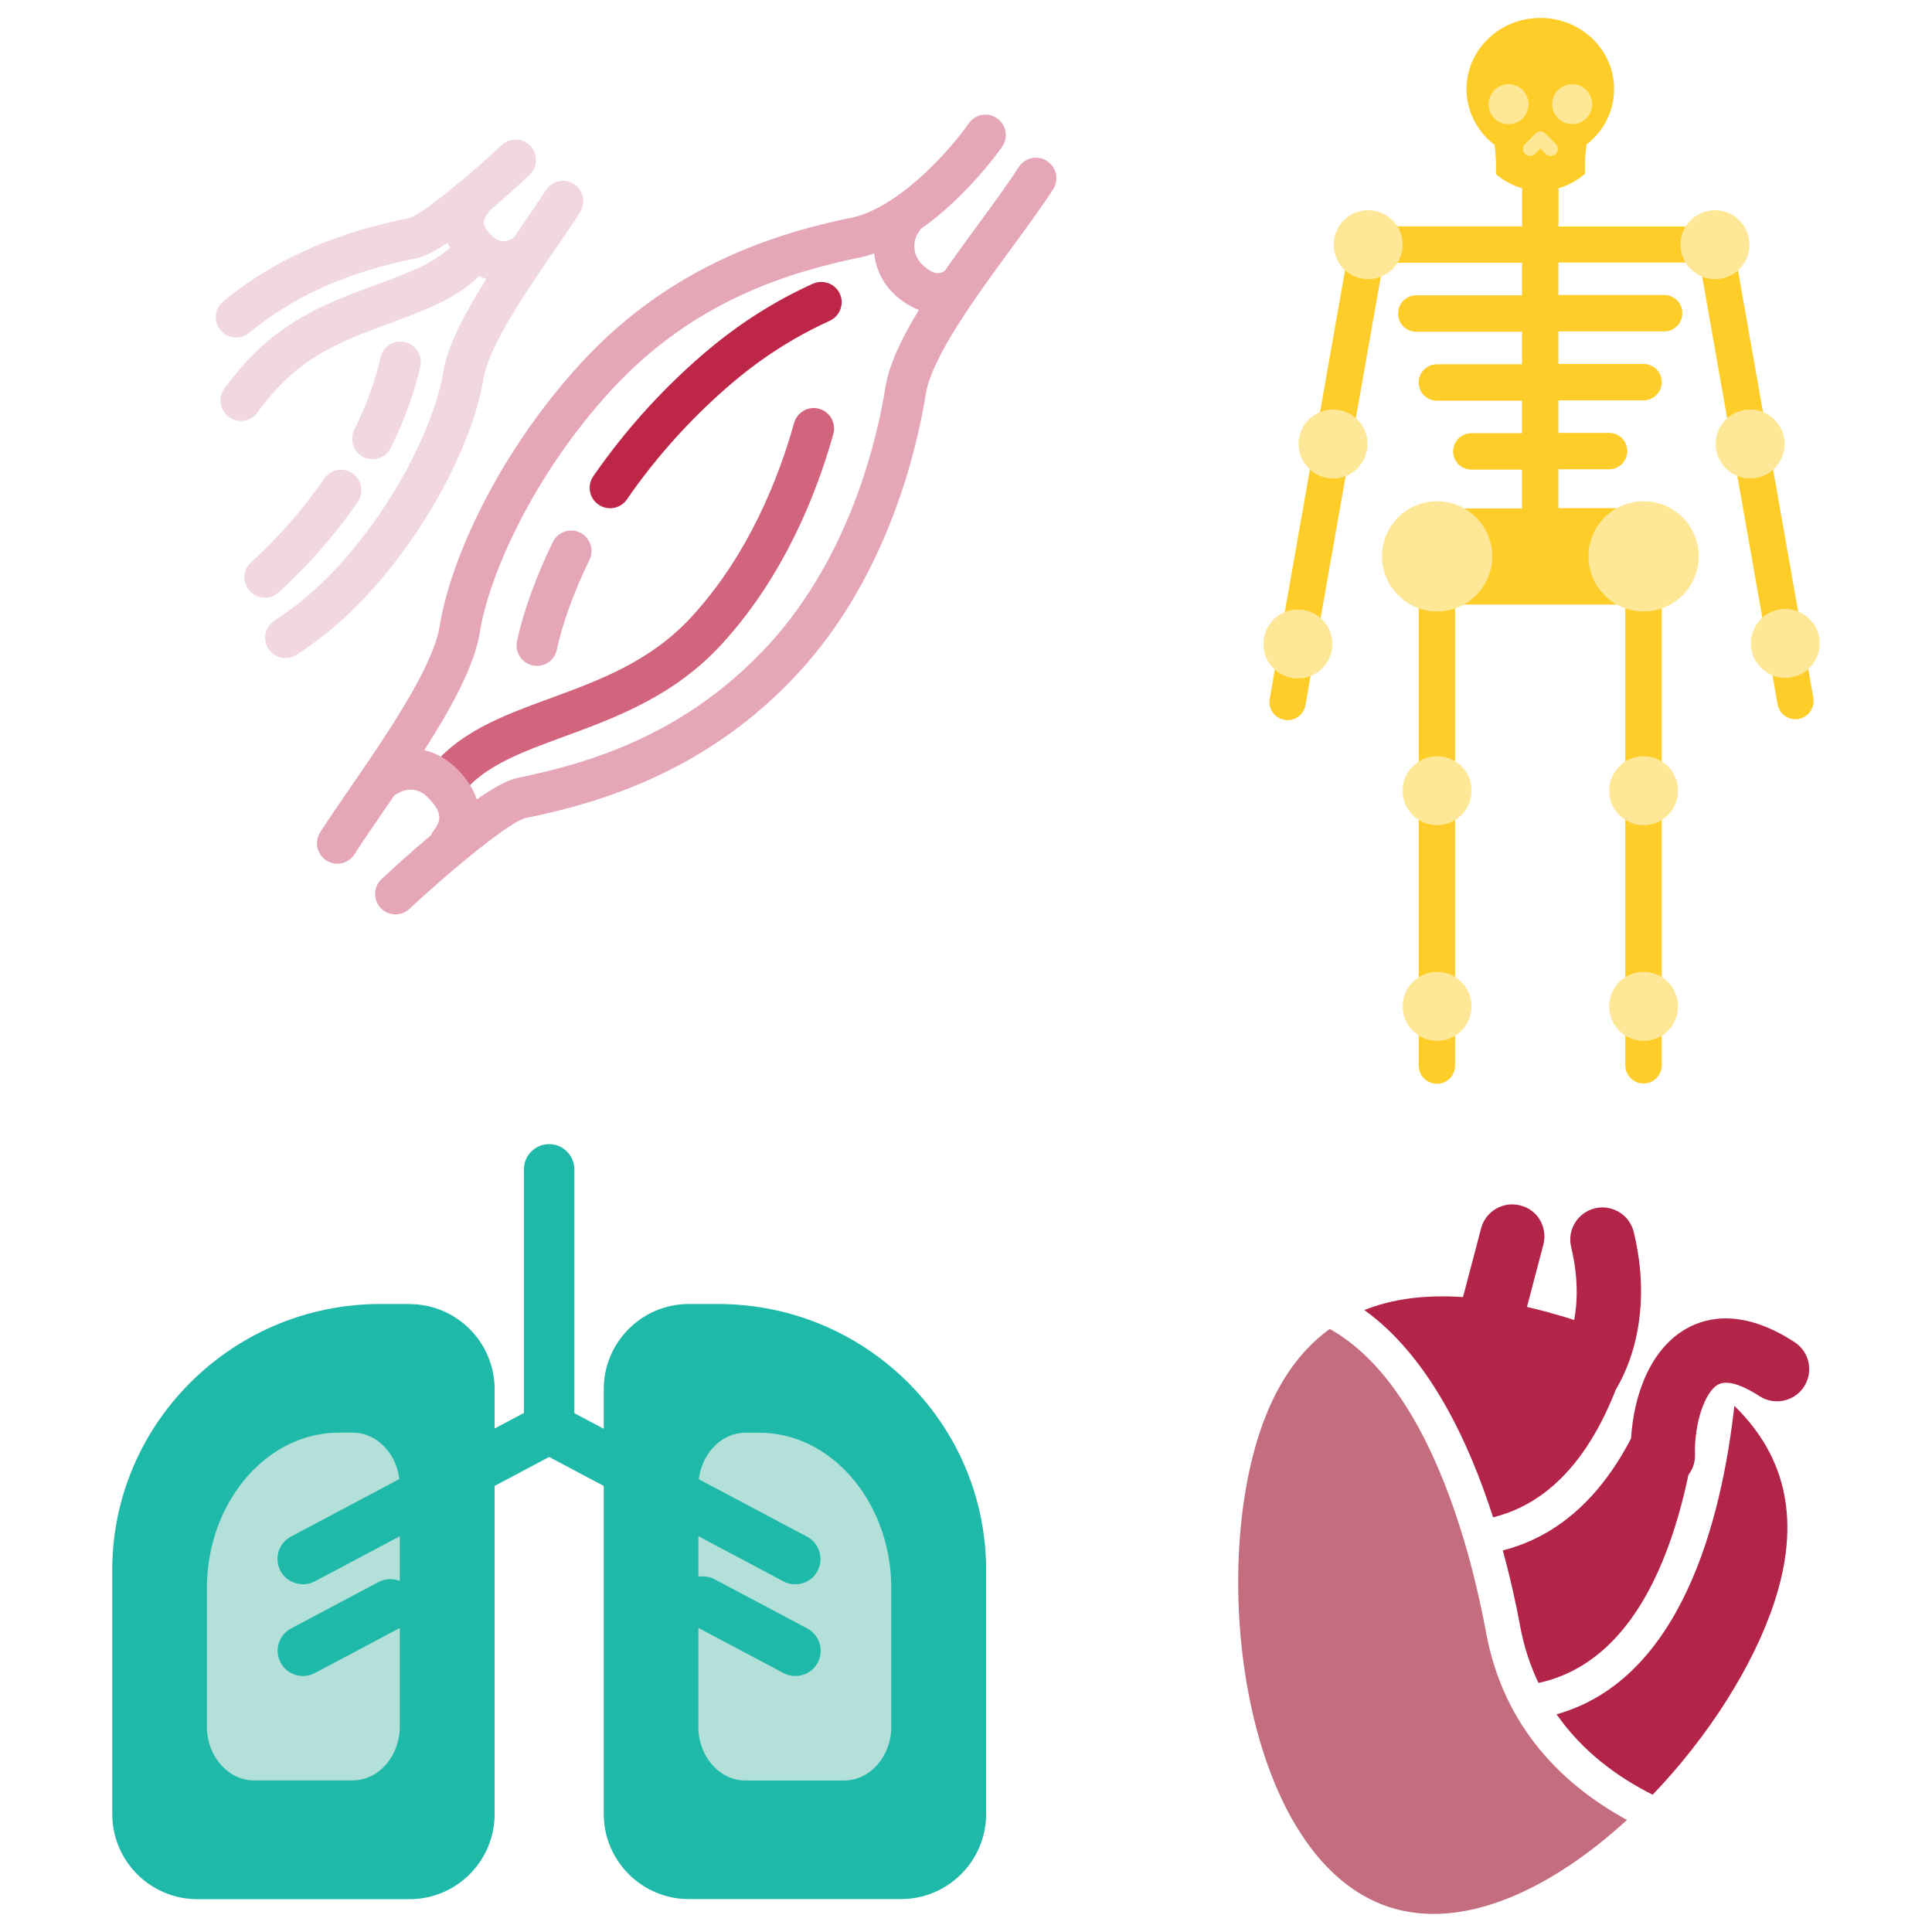 <?xml version="1.0" encoding="UTF-8"?>
<svg id="Layer_1" data-name="Layer 1" xmlns="http://www.w3.org/2000/svg" viewBox="0 0 198.43 198.43">
  <defs>
    <style>
      .cls-1 {
        fill: #f1d7e1;
      }

      .cls-2 {
        fill: #ffcd29;
      }

      .cls-3 {
        fill: #fee898;
      }

      .cls-4 {
        fill: #e5a6b7;
      }

      .cls-5 {
        fill: #b4e0da;
      }

      .cls-6 {
        fill: #c36d7e;
      }

      .cls-7 {
        fill: #be2648;
      }

      .cls-8 {
        fill: #b32449;
      }

      .cls-9 {
        fill: #d2647e;
      }

      .cls-10 {
        fill: #1eb9a8;
      }
    </style>
  </defs>
  <g>
    <g>
      <path class="cls-9" d="M45.61,82.63c-.43,0-.86-.13-1.23-.4-.93-.68-1.14-1.99-.46-2.92,2.95-4.06,7.64-5.77,12.59-7.59,5.07-1.86,10.31-3.78,14.52-8.37,5.9-6.42,8.98-14.37,10.53-19.91,.31-1.11,1.47-1.77,2.58-1.45,1.11,.31,1.76,1.47,1.45,2.58-1.67,5.98-5.02,14.58-11.48,21.61-4.9,5.34-10.89,7.53-16.17,9.47-4.53,1.66-8.44,3.1-10.65,6.12-.41,.56-1.05,.86-1.69,.86Z"/>
      <path class="cls-7" d="M62.66,52.2c-.41,0-.82-.12-1.19-.37-.95-.66-1.19-1.96-.54-2.91,3.34-4.84,7.48-9.39,11.99-13.14,3.25-2.7,6.8-4.94,10.57-6.64,1.06-.47,2.29,0,2.77,1.04,.48,1.05,0,2.29-1.04,2.77-3.42,1.55-6.66,3.58-9.61,6.04-4.22,3.51-8.1,7.76-11.22,12.3-.4,.59-1.06,.91-1.72,.91Z"/>
      <g>
        <path class="cls-4" d="M59.58,54.7c-1.04-.51-2.29-.07-2.8,.97-1.76,3.63-3.03,7.15-3.68,10.19-.24,1.13,.48,2.24,1.61,2.48,.15,.03,.29,.05,.44,.05,.97,0,1.83-.67,2.04-1.66,.57-2.68,1.76-5.96,3.35-9.23,.51-1.04,.07-2.29-.97-2.8Z"/>
        <path class="cls-4" d="M107.52,16.52c-.97-.62-2.27-.33-2.89,.64-1.01,1.59-2.47,3.57-4,5.67-1.19,1.62-2.42,3.3-3.59,4.98-.45,.31-1.12,.56-2.39-.72-.89-.89-.99-2.32-.24-3.33,.06-.08,.1-.16,.15-.24,4.81-3.37,8.18-8.18,8.37-8.46,.66-.95,.42-2.25-.53-2.91-.95-.66-2.25-.42-2.91,.53-1.53,2.22-6.65,8.29-11.72,9.61-7.56,1.54-18.7,4.76-28.09,14.99-8.55,9.31-13.45,20.28-14.52,27.03-.59,3.72-4.52,9.76-7.9,14.72-.02,.03-.04,.05-.06,.08-.41,.61-.82,1.2-1.21,1.76-1.15,1.68-2.24,3.27-3.11,4.62-.62,.97-.33,2.27,.64,2.89,.35,.22,.74,.33,1.12,.33,.69,0,1.37-.34,1.77-.97,.82-1.29,1.89-2.85,3.03-4.5,.35-.51,.71-1.04,1.08-1.57,1.93-1.27,3.13-.08,3.53,.34,1.55,1.6,1.15,2.43,.46,3.35-.1,.13-.17,.27-.24,.42-2.17,1.82-4.1,3.6-5.08,4.51-.84,.79-.89,2.12-.1,2.96,.41,.44,.97,.66,1.53,.66,.51,0,1.03-.19,1.43-.56,4.56-4.26,10.44-9.03,11.93-9.33,7.56-1.54,18.7-4.76,28.09-14.99,9.26-10.08,12.18-23.32,13.01-28.54,.61-3.83,5.22-10.12,8.93-15.17,1.58-2.16,3.07-4.19,4.16-5.89,.62-.97,.34-2.27-.64-2.89Zm-28.54,49.66c-8.47,9.22-18.26,12.17-25.84,13.72-1.04,.21-2.53,1.06-4.17,2.2-.35-1.03-.98-2.05-1.92-3.02-1.04-1.07-2.22-1.74-3.47-2.03,2.74-4.28,5.16-8.67,5.7-12.1,.94-5.93,5.56-16.24,13.47-24.85,8.47-9.22,18.26-12.17,25.95-13.74,.37-.09,.72-.22,1.08-.34,.16,1.48,.79,2.92,1.9,4.03,.86,.86,1.77,1.43,2.7,1.78-1.75,2.87-3.08,5.62-3.45,7.99-.77,4.85-3.48,17.13-11.96,26.37Z"/>
      </g>
    </g>
    <g>
      <path class="cls-1" d="M58.94,18.9c-.97-.62-2.27-.34-2.89,.64-.67,1.06-1.53,2.3-2.45,3.65-.27,.4-.56,.81-.84,1.22-1.26,.79-1.96,.09-2.31-.27-1.08-1.11-.83-1.57-.34-2.22,.07-.1,.13-.21,.19-.31,1.64-1.38,3.13-2.74,4.09-3.65,.84-.79,.89-2.12,.1-2.96-.79-.85-2.12-.89-2.96-.1-3.6,3.37-8.29,7.18-9.52,7.5-4.94,1-12.29,2.98-19.08,8.55-.9,.73-1.03,2.05-.29,2.94,.41,.51,1.01,.77,1.62,.77,.47,0,.94-.15,1.32-.47,6.01-4.92,12.38-6.69,17.26-7.68,.81-.16,1.91-.76,3.13-1.58,.08,.17,.16,.34,.25,.51-1.81,1.68-4.48,2.67-7.51,3.78-4.34,1.59-9.25,3.39-13.3,7.81-.82,.89-1.61,1.85-2.36,2.86-.69,.93-.49,2.24,.44,2.93,.38,.28,.81,.41,1.25,.41,.64,0,1.27-.29,1.68-.85,.66-.89,1.36-1.74,2.08-2.52,3.36-3.67,7.58-5.21,11.66-6.71,3.41-1.25,6.65-2.46,9.07-4.79,.24,.12,.48,.21,.72,.29-2.14,3.39-4,6.83-4.43,9.58-.76,4.77-4.48,13.06-10.86,20.02-1.95,2.12-4.12,3.97-6.48,5.5-.97,.63-1.24,1.93-.61,2.89,.4,.62,1.07,.95,1.76,.95,.39,0,.79-.11,1.14-.34,2.65-1.72,5.1-3.8,7.28-6.18,7.01-7.63,11.03-16.65,11.91-22.19,.47-2.96,3.66-7.86,6.4-11.87,0,0,.01-.02,.02-.03,.33-.49,.66-.96,.97-1.42,.96-1.39,1.84-2.67,2.53-3.77,.62-.98,.33-2.27-.64-2.89Z"/>
      <path class="cls-1" d="M37.36,46.96c.29,.14,.61,.21,.91,.21,.78,0,1.52-.43,1.88-1.18,1.45-2.98,2.49-5.88,3.02-8.38,.24-1.13-.48-2.24-1.61-2.48-1.12-.24-2.24,.48-2.48,1.61-.46,2.15-1.41,4.78-2.7,7.42-.51,1.04-.07,2.29,.97,2.8Z"/>
      <path class="cls-1" d="M36.75,51.53c.66-.95,.42-2.25-.54-2.91-.95-.66-2.25-.42-2.91,.54-2.12,3.08-4.72,6.05-7.51,8.59-.86,.78-.92,2.1-.14,2.95,.41,.45,.98,.69,1.55,.69,.5,0,1.01-.18,1.41-.54,3.03-2.75,5.85-5.97,8.15-9.31Z"/>
    </g>
  </g>
  <g>
    <g>
      <path class="cls-10" d="M42.06,133.93h-2.99c-14.92,0-27.1,11.83-27.53,26.53,0,.07-.01,.14-.01,.22v25.64c0,4.82,3.92,8.74,8.74,8.74h21.79c4.82,0,8.74-3.92,8.74-8.74v-43.64c0-4.82-3.92-8.74-8.74-8.74Z"/>
      <path class="cls-10" d="M101.27,160.46c-.42-14.7-12.61-26.53-27.53-26.53h-2.99c-4.82,0-8.74,3.92-8.74,8.74v43.64c0,4.82,3.92,8.74,8.74,8.74h21.79c4.82,0,8.74-3.92,8.74-8.74v-25.64c0-.07,0-.15-.01-.22Z"/>
      <path class="cls-10" d="M56.4,117.51c-1.43,0-2.59,1.16-2.59,2.59v26.59c0,1.43,1.16,2.59,2.59,2.59s2.59-1.16,2.59-2.59v-26.59c0-1.43-1.16-2.59-2.59-2.59Z"/>
    </g>
    <path class="cls-5" d="M36.22,182.86h-10.12c-2.68,0-4.85-2.48-4.85-5.53v-14.49s0-.1,0-.14c.21-8.62,6.22-15.56,13.57-15.56h1.39c2.68,0,4.85,2.48,4.85,5.53v24.66c0,3.05-2.18,5.53-4.85,5.53Z"/>
    <path class="cls-5" d="M71.73,177.34v-24.66c0-3.05,2.18-5.53,4.85-5.53h1.39c7.35,0,13.36,6.94,13.57,15.56,0,.05,0,.1,0,.14v14.49c0,3.05-2.18,5.53-4.85,5.53h-10.12c-2.68,0-4.85-2.48-4.85-5.53Z"/>
    <g>
      <path class="cls-10" d="M31.12,162.72c.41,0,.83-.1,1.21-.3l24.07-12.78,24.07,12.78c.39,.21,.8,.3,1.21,.3,.93,0,1.83-.5,2.29-1.38,.67-1.26,.19-2.84-1.08-3.51l-25.28-13.42c-.16-.08-.32-.15-.49-.2-.07-.02-.13-.03-.2-.04-.1-.02-.19-.04-.29-.06-.08,0-.17,0-.25,0s-.17,0-.25,0c-.1,.01-.2,.03-.3,.06-.06,.01-.13,.02-.19,.04-.17,.05-.34,.12-.49,.2l-25.27,13.41c-1.27,.67-1.75,2.24-1.08,3.51,.47,.88,1.36,1.38,2.3,1.38Z"/>
      <path class="cls-10" d="M38.87,162.49l-8.97,4.76c-1.27,.67-1.75,2.24-1.08,3.51,.47,.88,1.36,1.38,2.3,1.38,.41,0,.83-.1,1.21-.3l8.97-4.76c1.27-.67,1.75-2.24,1.08-3.51-.67-1.27-2.24-1.75-3.51-1.08Z"/>
      <path class="cls-10" d="M82.91,167.25l-9.5-5.04c-1.27-.68-2.84-.19-3.51,1.08-.67,1.26-.19,2.84,1.08,3.51l9.5,5.04c.39,.21,.8,.3,1.21,.3,.93,0,1.83-.5,2.3-1.38,.67-1.26,.19-2.83-1.08-3.51Z"/>
    </g>
  </g>
  <g>
    <path class="cls-2" d="M186.25,71.71l-1.05-5.96h0s-7.22-40.95-7.22-40.95c-.17-.95-1.02-1.59-1.96-1.53-.05,0-.09-.01-.14-.01h-15.81v-3.92c1-.3,1.93-.8,2.73-1.5,0-.17-.02-.33-.02-.51,0-.85,.06-1.68,.16-2.48,1.73-1.34,2.84-3.39,2.84-5.7,0-4.04-3.39-7.31-7.58-7.31s-7.58,3.27-7.58,7.31c0,2.32,1.13,4.39,2.88,5.73,.1,.8,.16,1.62,.16,2.45,0,.19-.02,.37-.02,.55,.79,.68,1.71,1.17,2.69,1.46v3.91h-15.81s-.02,0-.03,0c-.08,0-.15,.01-.22,.02-.05,0-.1,0-.15,.02-.07,.01-.14,.04-.21,.06-.05,.02-.09,.03-.14,.05-.07,.03-.13,.07-.2,.11-.04,.02-.08,.04-.11,.06-.07,.05-.14,.11-.2,.17-.02,.02-.05,.04-.07,.06-.07,.07-.13,.15-.19,.23-.01,.02-.03,.03-.04,.05-.05,.08-.1,.17-.14,.26,0,.02-.02,.04-.03,.06-.03,.08-.06,.17-.08,.26,0,.03-.02,.06-.03,.09,0,.01,0,.03-.01,.04l-7.22,40.95s0,.07,0,.11l-1.04,5.92c-.18,1.02,.5,1.98,1.51,2.16,.11,.02,.22,.03,.33,.03,.89,0,1.68-.64,1.83-1.54l1.05-5.96s0-.07,0-.11l6.94-39.36h14.25v3.34h-10.86c-1.03,0-1.87,.83-1.87,1.87s.83,1.87,1.87,1.87h10.86v3.34h-8.74c-1.03,0-1.87,.83-1.87,1.87s.83,1.87,1.87,1.87h8.74v3.34h-5.2c-1.03,0-1.87,.83-1.87,1.87s.83,1.87,1.87,1.87h5.2v3.99h-8.78c-2.3,0-4.16,1.86-4.16,4.16v1.58c0,1.64,.95,3.04,2.33,3.72v41.7h0v6.06c0,1.03,.83,1.87,1.87,1.87s1.87-.83,1.87-1.87v-6.06h0V62.09h17.48v41.26h0v6.06c0,1.03,.83,1.87,1.87,1.87s1.87-.83,1.87-1.87v-6.06h0V61.65c1.38-.68,2.33-2.08,2.33-3.72v-1.58c0-2.3-1.86-4.16-4.16-4.16h-8.78v-3.99h5.2c1.03,0,1.87-.83,1.87-1.87s-.83-1.87-1.87-1.87h-5.2v-3.34h8.74c1.03,0,1.87-.83,1.87-1.87s-.83-1.87-1.87-1.87h-8.74v-3.34h10.86c1.03,0,1.87-.83,1.87-1.87s-.83-1.87-1.87-1.87h-10.86v-3.34h14.51l6.95,39.41h0s1.05,5.96,1.05,5.96c.16,.91,.95,1.54,1.83,1.54,.11,0,.22,0,.33-.03,1.01-.18,1.69-1.15,1.51-2.16Z"/>
    <circle class="cls-3" cx="147.6" cy="57.14" r="5.66"/>
    <circle class="cls-3" cx="147.6" cy="81.21" r="3.54"/>
    <circle class="cls-3" cx="140.52" cy="25.13" r="3.54"/>
    <circle class="cls-3" cx="136.91" cy="45.6" r="3.54"/>
    <circle class="cls-3" cx="179.75" cy="45.6" r="3.54"/>
    <circle class="cls-3" cx="176.14" cy="25.13" r="3.54"/>
    <circle class="cls-3" cx="168.81" cy="57.14" r="5.66"/>
    <circle class="cls-3" cx="168.81" cy="81.21" r="3.54"/>
    <circle class="cls-3" cx="147.6" cy="103.36" r="3.54"/>
    <circle class="cls-3" cx="133.3" cy="66.14" r="3.54"/>
    <circle class="cls-3" cx="183.36" cy="66.08" r="3.54"/>
    <circle class="cls-3" cx="168.81" cy="103.36" r="3.54"/>
    <circle class="cls-3" cx="154.94" cy="10.7" r="2.05"/>
    <circle class="cls-3" cx="161.47" cy="10.7" r="2.05"/>
    <path class="cls-3" d="M159.79,14.79l-1.07-1.07c-.28-.28-.74-.28-1.02,0l-1.07,1.07c-.28,.28-.28,.74,0,1.02,.14,.14,.33,.21,.51,.21s.37-.07,.51-.21l.56-.56,.56,.56c.14,.14,.33,.21,.51,.21s.37-.07,.51-.21c.28-.28,.28-.74,0-1.02Z"/>
  </g>
  <path class="cls-8" d="M178.13,144.39c-1.3,11.68-5.44,28.08-18.26,31.68,2.6,3.73,6.13,6.39,9.87,8.26,5.72-5.97,10.35-13.24,12.49-19.75,2.7-8.2,1.34-14.89-4.1-20.19Z"/>
  <path class="cls-8" d="M154.35,159.25c.81,2.95,1.39,5.65,1.78,7.77,.4,2.16,1.05,4.08,1.88,5.83,12.44-2.68,15.88-20.11,16.8-31.18-1.21-.85-2.54-1.65-4.01-2.42-2.54,9.02-7.36,17.66-16.45,19.99Z"/>
  <path class="cls-6" d="M152.63,167.67c-1.51-8.16-5.84-25.48-16.06-31.18-3.22,2.34-5.63,5.89-7.21,10.7-5.19,15.79-1.3,43.87,13.29,48.67,7.67,2.52,16.78-1.9,24.45-8.94-6.39-3.49-12.64-9.35-14.47-19.24Z"/>
  <path class="cls-8" d="M153.35,155.84c7.82-1.93,12-9.8,14.22-18.08-1.61-.69-3.31-1.35-5.17-1.96-9.32-3.06-16.7-3.47-22.28-1.25,6.6,4.72,10.72,13.46,13.23,21.29Z"/>
  <path class="cls-8" d="M169.76,152.63c-1.28-.42-2.23-1.61-2.27-3.04-.14-4.5,1.28-10.63,5.73-13.14,2.19-1.23,5.9-1.99,11.1,1.4,1.53,1,1.96,3.05,.96,4.58-1,1.53-3.05,1.95-4.58,.96-1.09-.72-3.1-1.82-4.25-1.18-1.38,.77-2.46,4.06-2.36,7.17,.06,1.82-1.38,3.35-3.2,3.41-.4,.01-.78-.05-1.13-.16Z"/>
  <path class="cls-8" d="M161.9,144.43c-.34-.11-.66-.28-.96-.51-1.44-1.09-1.73-3.14-.66-4.6,.16-.23,2.79-4.14,1.09-11.23-.43-1.78,.67-3.56,2.44-3.99,1.77-.42,3.56,.67,3.99,2.44,2.49,10.36-2.03,16.47-2.22,16.73-.87,1.15-2.36,1.57-3.66,1.14Z"/>
  <path class="cls-8" d="M151.84,139.41c-1.65-.54-2.61-2.28-2.16-3.98l2.44-9.27c.46-1.76,2.27-2.82,4.04-2.35,1.79,.44,2.82,2.28,2.35,4.04l-2.44,9.27c-.46,1.76-2.27,2.82-4.04,2.35-.07-.02-.13-.04-.19-.06Z"/>
</svg>